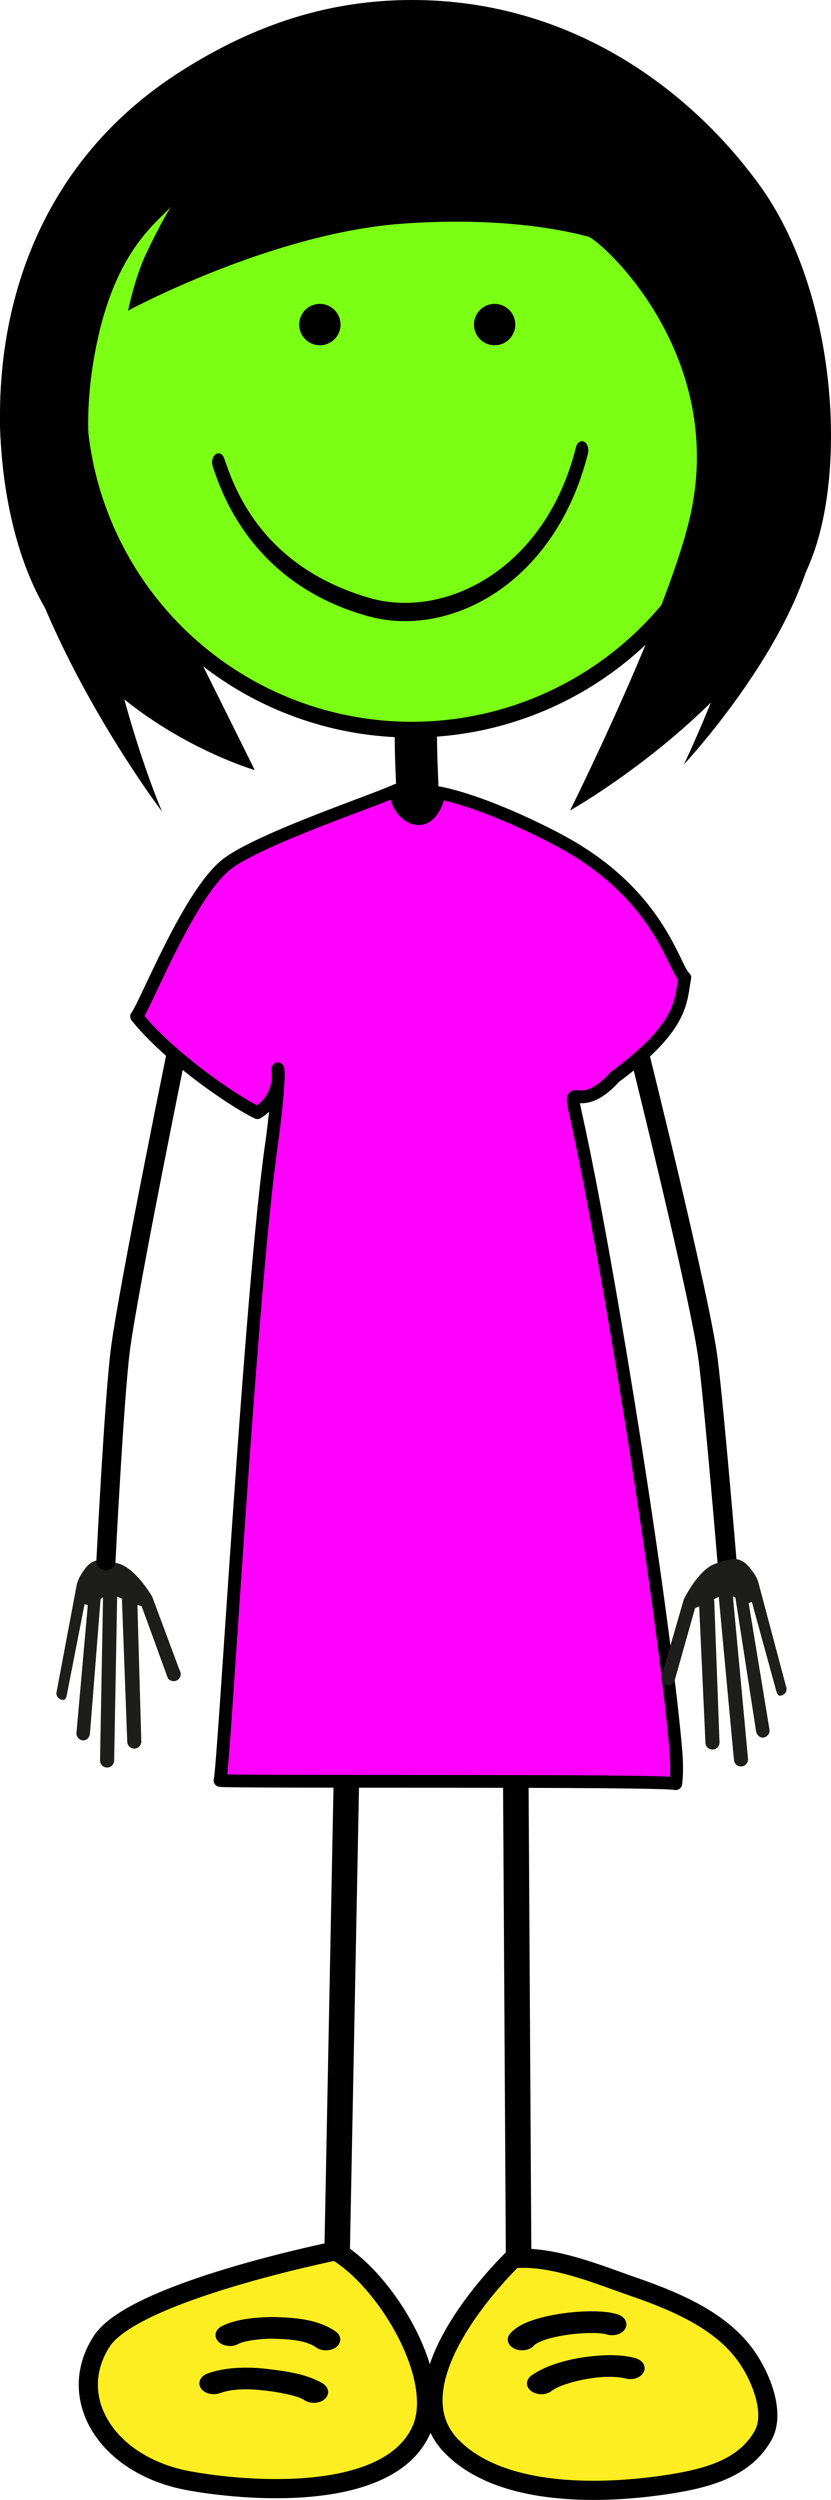 <?xml version="1.0" encoding="iso-8859-1"?>
<!-- Generator: Adobe Illustrator 21.1.0, SVG Export Plug-In . SVG Version: 6.00 Build 0)  -->
<svg version="1.1" id="Layer_1" xmlns="http://www.w3.org/2000/svg" xmlns:xlink="http://www.w3.org/1999/xlink" x="0px" y="0px"
	 width="184.552px" height="554.599px" viewBox="0 0 184.552 554.599" style="enable-background:new 0 0 184.552 554.599;"
	 xml:space="preserve">
<circle id="skinface" style="fill:#7BFF15;stroke:#000100;stroke-width:3.5;stroke-miterlimit:10;" cx="91.445" cy="87.837" r="74.039"/>
<g id="highlightgroup">
	
		<line style="fill:none;stroke:#000100;stroke-width:5.669;stroke-linecap:round;stroke-linejoin:round;" x1="77.347" y1="373.649" x2="74.792" y2="503.655"/>
	
		<line style="fill:none;stroke:#000100;stroke-width:5.669;stroke-linecap:round;stroke-linejoin:round;" x1="114.449" y1="377.786" x2="115.191" y2="503.672"/>
	<path style="fill:#1D1E1C;" d="M17.257,350.852c0.127-0.394,0.426-1.058,0.791-1.574c2.51-4.458,5.039-3.153,8.059-2.462
		c3.869,0.886,7.5,7.077,7.689,7.375l6.09,16.352c0.473,0.726,0.268,1.697-0.459,2.166c-0.727,0.473-1.699,0.267-2.168-0.457
		l-5.795-15.898l-0.945-0.324l0.859,30.167c0.086,0.862-0.543,1.629-1.402,1.714c-0.514,0.051-0.99-0.15-1.316-0.507
		c-0.217-0.237-0.363-0.548-0.398-0.898l-1.166-31.23c-0.017-0.196,0.012-0.391,0.062-0.577c-0.408-0.189-0.791-0.355-1.137-0.485
		l-0.668,36.374c-0.02,0.867-0.734,1.551-1.6,1.536c-0.449-0.009-0.848-0.206-1.127-0.512c-0.262-0.284-0.418-0.668-0.41-1.087
		l0.666-36.169c-1.238,0.874-0.402-0.168-0.555,0.546l-2.348,29.708c-0.111,0.86-0.779,1.597-1.639,1.482
		c-0.381-0.048-0.713-0.232-0.953-0.498c-0.301-0.33-0.461-0.782-0.398-1.258l2.512-28.228l-0.721-0.224l-3.998,20.427
		c-0.246,0.759-0.502,0.958-1.262,0.712c-0.246-0.082-0.457-0.223-0.621-0.4c-0.334-0.37-0.471-0.909-0.305-1.42l4.486-23.836
		c0.027-0.067,0.043-0.13,0.068-0.199L17.257,350.852z"/>
	<path style="fill:#FCEE21;stroke:#000100;stroke-width:4.252;stroke-linecap:round;stroke-linejoin:round;" d="M113.947,501.095
		c8.701-0.869,19.225,3.636,26.775,6.227c10.549,3.63,19.758,7.951,25.035,15.432c3.289,4.669,6.562,12.727,3.615,17.729
		c-3.973,6.728-11.223,9.201-21.293,10.715c-16.551,2.484-37.512,2.164-47.871-8.575
		C85.939,527.823,113.947,501.095,113.947,501.095z"/>
	<path style="fill:#FCEE21;stroke:#000100;stroke-width:4.252;stroke-linecap:round;stroke-linejoin:round;" d="M74.552,499.341
		c11.369,6.674,24.043,28.184,19.07,39.626c-6.695,15.398-35.668,14.228-51.443,11.432c-18.502-3.285-27.754-18.46-19.568-31.02
		C29.804,508.331,74.552,499.341,74.552,499.341z"/>
	<g>
		<path style="fill:#000100;stroke:#000100;stroke-width:4.03;" d="M90.218,182.869c0-3.182-0.137-6.429-0.27-9.566
			c-0.131-3.18-0.271-6.466-0.271-9.729l0,0c0-1.229,1.205-1.222,2.684-1.222c1.482,0,2.682-0.007,2.682,1.222l0,0
			c0,3.187,0.137,6.435,0.27,9.574c0.135,3.178,0.27,6.461,0.27,9.72l0,0c0,1.228-1.199,2.223-2.682,2.223
			S90.218,184.097,90.218,182.869L90.218,182.869z"/>
	</g>
	<g>
		<path style="fill:#000100;stroke:#000100;" d="M70.503,520.366c-2.123-1.512-5.361-1.893-9.303-2.01l0,0
			c-0.17-0.016-0.422-0.019-0.74-0.019l0,0c-2.67-0.039-6.637,0.523-7.803,1.235l0,0l0.006,0.003
			c-1.189,0.635-2.869,0.459-3.758-0.38l0,0c-0.893-0.847-0.654-2.04,0.535-2.673l0,0c3.244-1.643,7.602-1.947,11.02-1.995l0,0
			c0.346,0,0.727,0,1.078,0.021l0,0c4.004,0.143,8.9,0.453,12.729,3.1l0,0c1.053,0.734,1.072,1.942,0.033,2.695l0,0
			c-0.529,0.38-1.226,0.57-1.92,0.57l0,0C71.701,520.913,71.023,520.731,70.503,520.366L70.503,520.366z"/>
	</g>
	<g>
		<path style="fill:#000100;stroke:#000100;" d="M67.83,532.03c-1.273-1.008-6.379-1.963-9.451-2.24l0,0
			c-1.215-0.143-2.504-0.225-3.773-0.225l0,0c-2.205,0-4.295,0.268-5.92,0.869l0,0c-1.309,0.483-2.934,0.116-3.613-0.816l0,0
			c-0.676-0.938-0.162-2.084,1.15-2.572l0,0c2.678-0.977,5.606-1.288,8.383-1.288l0,0c1.594,0,3.154,0.096,4.615,0.267l0,0
			c3.396,0.43,8.809,1.001,12.324,3.258l0,0c1.068,0.728,1.107,1.936,0.08,2.693l0,0c-0.527,0.391-1.232,0.59-1.936,0.59l0,0
			C69.021,532.565,68.353,532.389,67.83,532.03L67.83,532.03z"/>
	</g>
	<g>
		<path style="fill:#000100;stroke:#000100;" d="M114.552,520.635c-1.26-0.551-1.666-1.725-0.893-2.621l0,0
			c1.77-1.961,4.729-2.928,7.906-3.673l0,0c3.205-0.722,6.725-1.085,9.801-1.091l0,0c2.105,0.016,3.965,0.139,5.668,0.668l0,0
			c1.352,0.43,1.955,1.557,1.348,2.516l0,0c-0.609,0.96-2.195,1.389-3.547,0.96l0,0c-0.408-0.151-1.805-0.343-3.469-0.323l0,0
			c-2.457-0.006-5.586,0.316-8.182,0.9l0,0c-2.611,0.552-4.598,1.51-4.949,2.025l0,0l0.006,0.002
			c-0.502,0.589-1.389,0.914-2.293,0.914l0,0C115.47,520.913,114.988,520.822,114.552,520.635L114.552,520.635z"/>
	</g>
	<g>
		<path style="fill:#000100;stroke:#000100;" d="M118.373,530.126c-1.08-0.727-1.123-1.933-0.1-2.697l0,0
			c3.934-2.826,10.936-4.377,17.143-4.445l0,0c1.916,0.002,3.777,0.17,5.506,0.623l0,0c1.385,0.372,2.09,1.469,1.57,2.451l0,0
			c-0.525,0.986-2.066,1.484-3.455,1.114l0,0c-0.877-0.237-2.156-0.377-3.621-0.377l0,0c-4.73-0.06-11.242,1.629-13.256,3.261l0,0
			c-0.521,0.391-1.232,0.596-1.943,0.596l0,0C119.554,530.651,118.892,530.474,118.373,530.126L118.373,530.126z"/>
	</g>
	<ellipse style="fill:#000100;stroke:#000100;stroke-width:3;" cx="109.847" cy="72.007" rx="3.088" ry="3.093"/>
	<circle style="fill:#000100;stroke:#000100;stroke-width:3;" cx="71.037" cy="72.007" r="3.092"/>
	<g>
		<path style="fill:#000100;" d="M81.648,136.669c-26.04-7.24-32.657-28.007-34.393-33.176l0,0c-0.35-0.999-0.062-2.218,0.634-2.714
			l0,0c0.705-0.499,1.555-0.092,1.903,0.91l0,0c1.803,4.995,7.284,23.782,32.402,31.005l0,0c2.466,0.696,5.074,1.053,7.745,1.053
			l0,0c15.242,0,32.227-11.506,37.974-34.53l0,0c0.263-1.053,1.072-1.603,1.81-1.223l0,0c0.739,0.377,1.119,1.531,0.858,2.59l0,0
			c-6.339,25.106-24.503,37.213-40.642,37.213l0,0C87.096,137.796,84.304,137.421,81.648,136.669L81.648,136.669z"/>
	</g>
	<path style="fill:none;stroke:#000100;stroke-width:4.252;stroke-linecap:round;stroke-linejoin:round;" d="M40.14,228.828
		c0,0-11.748,57.283-13.445,70.91c-1.381,11.088-3.166,46.5-3.166,46.5"/>
	<path style="fill:none;stroke:#000100;stroke-width:4.252;stroke-linecap:round;stroke-linejoin:round;" d="M141.728,232.629
		c0,0,13.857,55.482,15.555,69.11c1.381,11.087,4.168,44.499,4.168,44.499"/>
	<path style="fill:#FF00FF;stroke:#000000;stroke-width:2.835;stroke-linecap:round;stroke-linejoin:round;" d="M128.097,248.287
		c-2.246-10.178,0,0,8.453-9.361c15.539-11.425,14.516-17.067,15.539-22.039c-2.442-1.971-5.271-17.387-25.629-29.199
		c-5.163-2.996-18.746-9.725-28.895-11.799c-2.41,10.53-10.254,4.203-9.504-0.575c-4.428,2.13-29.537,10.479-37.352,16.143
		c-8.562,6.212-18.355,31.559-20.376,34.043c6.954,8.662,20.734,18.367,26.839,21.343c5.68-3.528,4.543-9.723,4.543-9.723
		c0.441,1.458-0.812,12.58-1.391,16.556c-4.709,32.382-10.592,138.872-11.463,141.314c2,0.419,97.764-0.137,101.223,0.711
		c0.338-2.908,0.168-5.723-0.096-8.569C146.86,353.324,134.757,278.459,128.097,248.287z"/>
	<path style="fill:#000100;" d="M168.664,41.044C153.403,20.021,126.988,0,91.516,0C73.36,0,56.681,5.251,39.944,15.957
		c-45.86,29.331-44.35,84.077-33.885,110.727c13.098,33.359,50.519,44.154,50.519,44.154L43.01,143.552l-6.873-7.877
		c0.397-0.919-1.58-0.999-5.488-5.125c-1.403-1.481-1.215-3.292-2.983-5.238c-5.918-8.315-9.913-24.653-7.236-43.068
		c3.656-25.178,13.483-32.026,17.524-36.35c0,0-1.961,2.901-5.563,10.52c-2.448,5.175-3.947,12.5-3.947,12.5
		s31.576-17.041,60.442-19.253c17.611-1.35,32.35,0.295,41.777,2.855c2.537,0.688,29.925,24.868,22.982,60.26
		c-4.142,21.11-27.039,67.025-27.039,67.025s40.777-22.863,53.633-55.886C188.193,103.486,185.597,64.38,168.664,41.044z"/>
	<path style="fill:#1D1E1C;" d="M168.113,350.233c-0.158-0.383-0.506-1.023-0.906-1.511c-2.836-4.259-5.262-2.768-8.223-1.854
		c-3.791,1.171-6.951,7.616-7.117,7.927l-4.855,16.761c-0.416,0.759-0.139,1.711,0.621,2.126c0.758,0.418,1.713,0.14,2.127-0.617
		l4.596-16.287l0.918-0.395l1.391,30.148c-0.02,0.866,0.662,1.584,1.525,1.605c0.518,0.013,0.977-0.224,1.275-0.604
		c0.199-0.253,0.322-0.574,0.332-0.926l-1.166-31.229c0.004-0.197-0.041-0.39-0.105-0.571c0.393-0.22,0.764-0.413,1.098-0.567
		l3.377,36.224c0.084,0.861,0.848,1.492,1.709,1.411c0.447-0.042,0.832-0.267,1.086-0.594c0.238-0.302,0.367-0.697,0.328-1.115
		l-3.361-36.019c1.303,0.78,0.389-0.197,0.596,0.503l4.555,29.452c0.176,0.848,0.898,1.533,1.744,1.356
		c0.377-0.078,0.695-0.287,0.914-0.568c0.277-0.351,0.4-0.814,0.305-1.285l-4.609-27.963l0.701-0.275l5.51,20.071
		c0.303,0.738,0.572,0.918,1.311,0.617c0.24-0.101,0.439-0.257,0.59-0.447c0.307-0.393,0.402-0.941,0.199-1.439l-6.25-23.435
		c-0.033-0.065-0.053-0.127-0.084-0.193L168.113,350.233z"/>
	<path style="fill:#000100;" d="M169.988,66.431c14.358,36.819-18.121,103.179-18.121,103.179s29.832-31.813,29.825-57.493
		C181.682,77.461,150.467,16.375,169.988,66.431z"/>
	<path style="fill:#000100;" d="M35.993,180.059c0,0-31.21-71.512-8.727-136.407C32.569,28.352,0,67.532,0,93.212
		C0,132.756,35.993,180.059,35.993,180.059z"/>
</g>
</svg>
